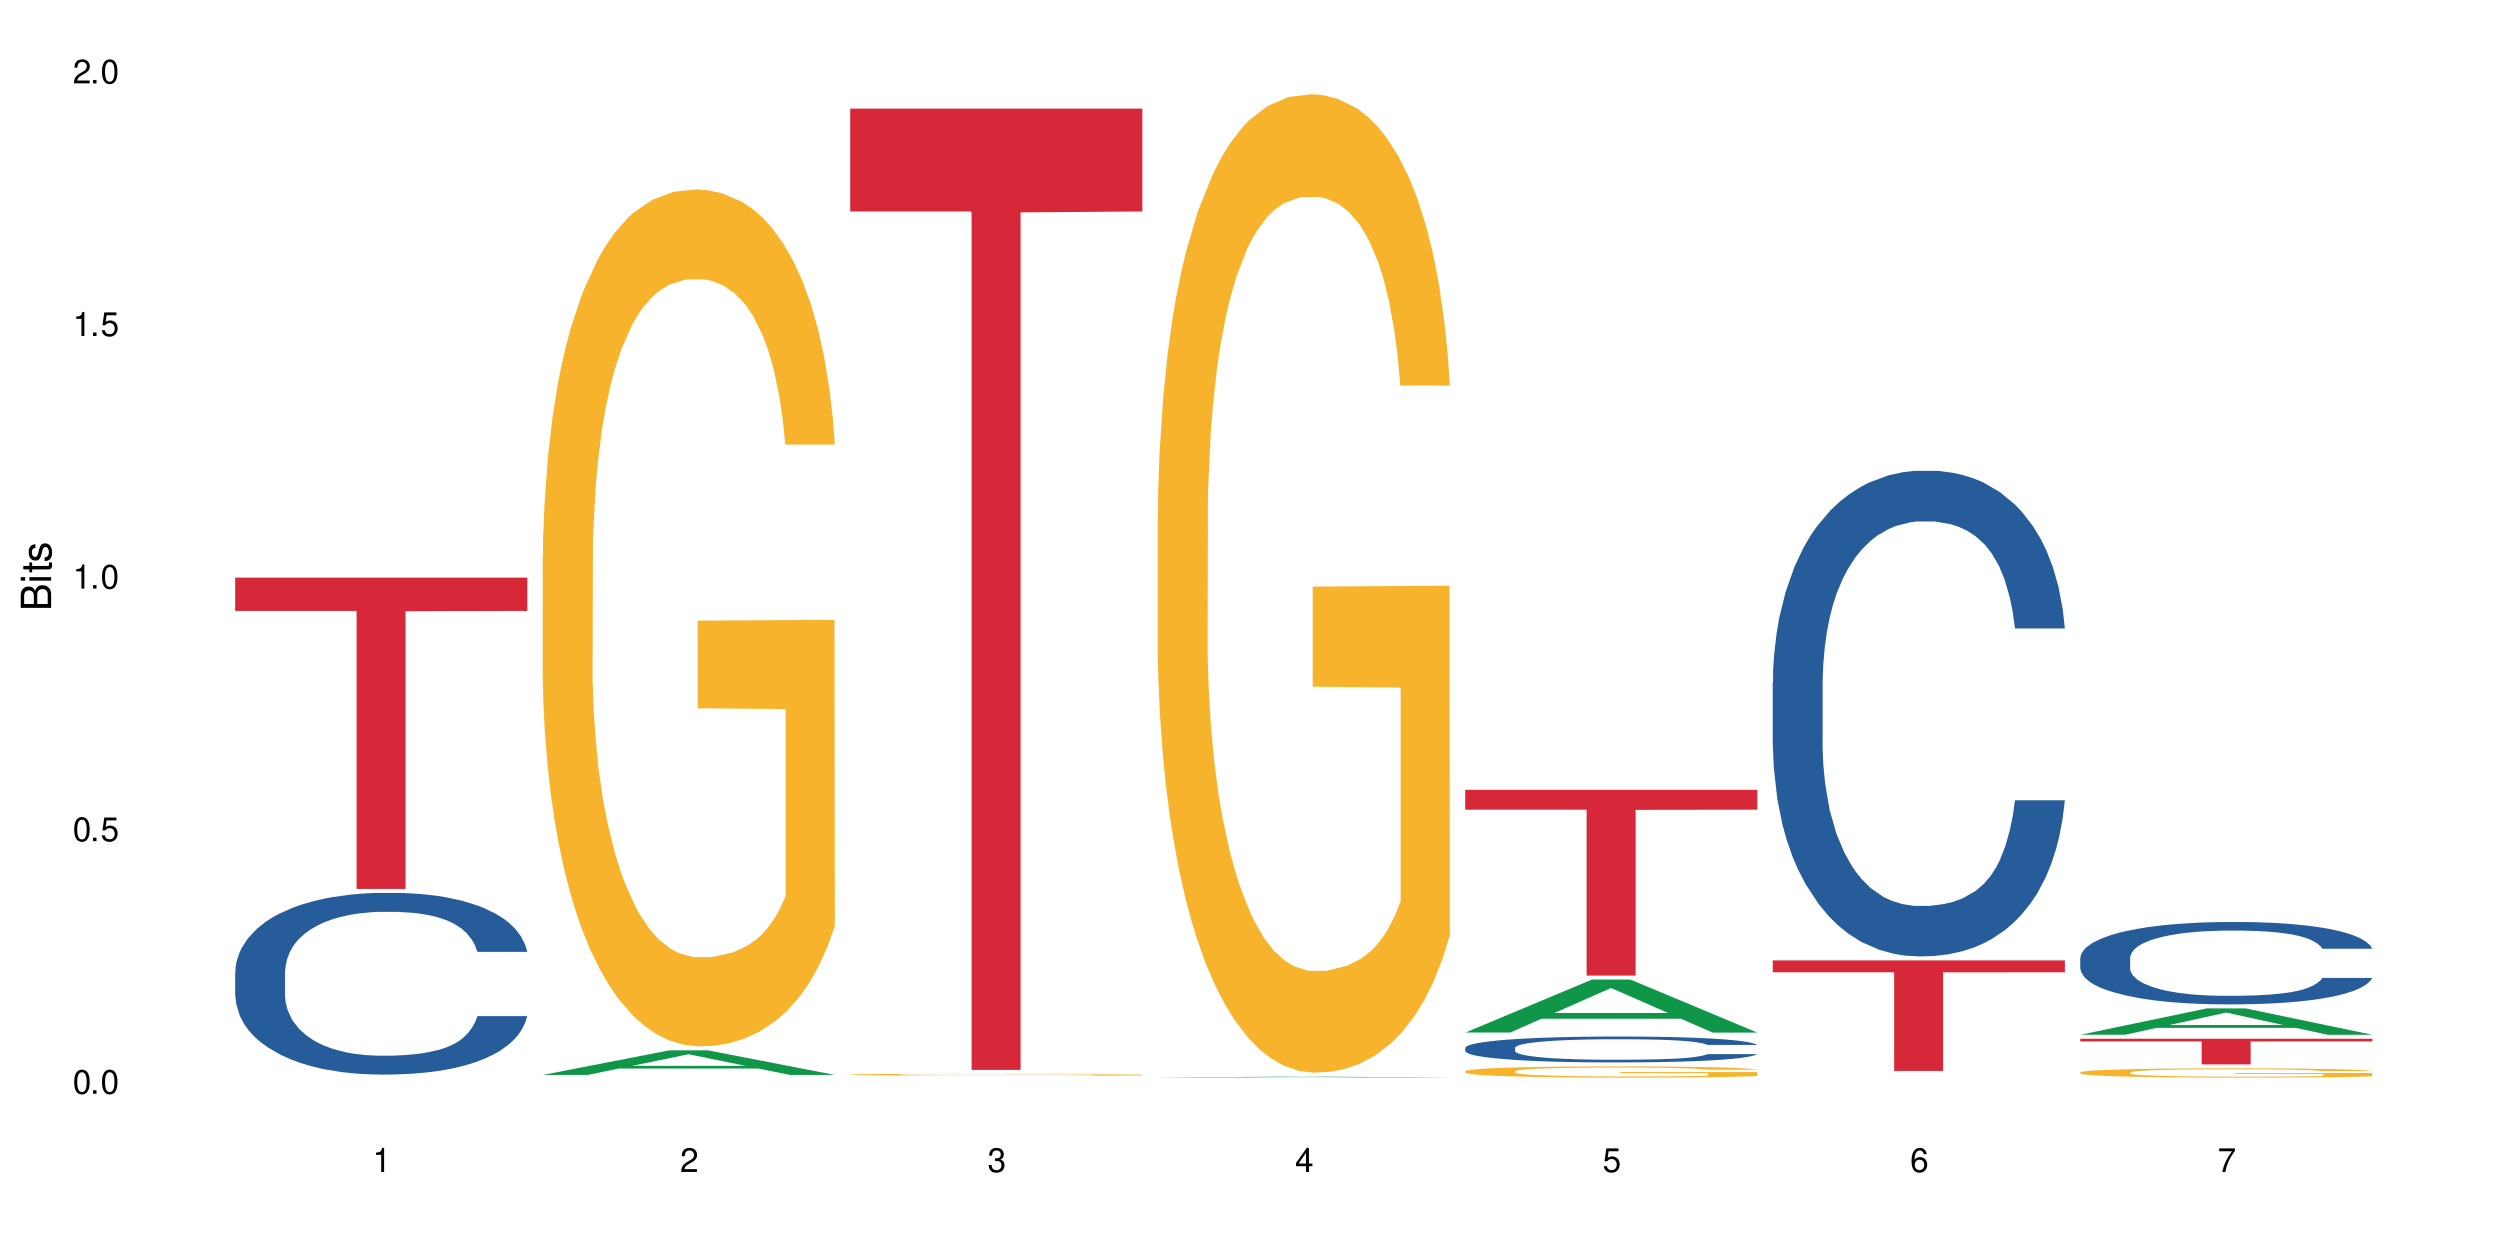 <?xml version="1.0" encoding="UTF-8"?>
<svg xmlns="http://www.w3.org/2000/svg" xmlns:xlink="http://www.w3.org/1999/xlink" width="720" height="360" viewBox="0 0 720 360">
<defs>
<g>
<g id="glyph-0-0">
</g>
<g id="glyph-0-1">
<path d="M 2.641 -6.938 C 2 -6.938 1.422 -6.656 1.078 -6.172 C 0.641 -5.562 0.406 -4.641 0.406 -3.359 C 0.406 -1.016 1.188 0.219 2.641 0.219 C 4.078 0.219 4.859 -1.016 4.859 -3.297 C 4.859 -4.641 4.656 -5.547 4.203 -6.172 C 3.844 -6.656 3.281 -6.938 2.641 -6.938 Z M 2.641 -6.188 C 3.547 -6.188 4 -5.25 4 -3.375 C 4 -1.406 3.562 -0.484 2.625 -0.484 C 1.734 -0.484 1.281 -1.438 1.281 -3.344 C 1.281 -5.25 1.734 -6.188 2.641 -6.188 Z M 2.641 -6.188 "/>
</g>
<g id="glyph-0-2">
<path d="M 1.828 -1 L 0.828 -1 L 0.828 0 L 1.828 0 Z M 1.828 -1 "/>
</g>
<g id="glyph-0-3">
<path d="M 4.562 -6.797 L 1.062 -6.797 L 0.547 -3.094 L 1.328 -3.094 C 1.719 -3.562 2.047 -3.734 2.578 -3.734 C 3.484 -3.734 4.062 -3.109 4.062 -2.094 C 4.062 -1.125 3.484 -0.531 2.578 -0.531 C 1.828 -0.531 1.375 -0.906 1.188 -1.672 L 0.328 -1.672 C 0.453 -1.109 0.547 -0.844 0.75 -0.594 C 1.125 -0.078 1.828 0.219 2.594 0.219 C 3.969 0.219 4.922 -0.781 4.922 -2.219 C 4.922 -3.562 4.031 -4.484 2.719 -4.484 C 2.25 -4.484 1.859 -4.359 1.469 -4.062 L 1.734 -5.969 L 4.562 -5.969 Z M 4.562 -6.797 "/>
</g>
<g id="glyph-0-4">
<path d="M 2.484 -4.938 L 2.484 0 L 3.328 0 L 3.328 -6.938 L 2.766 -6.938 C 2.469 -5.875 2.281 -5.734 0.984 -5.562 L 0.984 -4.938 Z M 2.484 -4.938 "/>
</g>
<g id="glyph-0-5">
<path d="M 4.859 -0.828 L 1.281 -0.828 C 1.359 -1.406 1.672 -1.781 2.5 -2.281 L 3.469 -2.828 C 4.406 -3.344 4.906 -4.062 4.906 -4.906 C 4.906 -5.484 4.672 -6.031 4.266 -6.406 C 3.859 -6.766 3.375 -6.938 2.719 -6.938 C 1.859 -6.938 1.219 -6.625 0.844 -6.031 C 0.609 -5.672 0.5 -5.234 0.484 -4.531 L 1.328 -4.531 C 1.359 -5.016 1.406 -5.281 1.531 -5.516 C 1.75 -5.938 2.188 -6.203 2.703 -6.203 C 3.469 -6.203 4.031 -5.641 4.031 -4.891 C 4.031 -4.344 3.719 -3.859 3.125 -3.516 L 2.234 -3 C 0.812 -2.172 0.406 -1.531 0.328 -0.016 L 4.859 -0.016 Z M 4.859 -0.828 "/>
</g>
<g id="glyph-0-6">
<path d="M 2.125 -3.188 L 2.578 -3.188 C 3.5 -3.188 3.984 -2.766 3.984 -1.922 C 3.984 -1.062 3.469 -0.531 2.594 -0.531 C 1.656 -0.531 1.203 -1 1.156 -2.016 L 0.312 -2.016 C 0.344 -1.453 0.438 -1.094 0.609 -0.781 C 0.953 -0.109 1.625 0.219 2.547 0.219 C 3.953 0.219 4.859 -0.625 4.859 -1.938 C 4.859 -2.828 4.516 -3.297 3.703 -3.594 C 4.344 -3.844 4.656 -4.328 4.656 -5.031 C 4.656 -6.219 3.875 -6.938 2.578 -6.938 C 1.203 -6.938 0.484 -6.172 0.453 -4.703 L 1.297 -4.703 C 1.312 -5.125 1.344 -5.359 1.453 -5.578 C 1.641 -5.969 2.062 -6.203 2.594 -6.203 C 3.344 -6.203 3.797 -5.75 3.797 -5 C 3.797 -4.516 3.609 -4.219 3.25 -4.047 C 3.016 -3.953 2.703 -3.922 2.125 -3.906 Z M 2.125 -3.188 "/>
</g>
<g id="glyph-0-7">
<path d="M 3.141 -1.672 L 3.141 0 L 3.984 0 L 3.984 -1.672 L 4.984 -1.672 L 4.984 -2.438 L 3.984 -2.438 L 3.984 -6.938 L 3.359 -6.938 L 0.266 -2.578 L 0.266 -1.672 Z M 3.141 -2.438 L 1 -2.438 L 3.141 -5.5 Z M 3.141 -2.438 "/>
</g>
<g id="glyph-0-8">
<path d="M 4.781 -5.125 C 4.609 -6.266 3.891 -6.938 2.844 -6.938 C 2.094 -6.938 1.422 -6.578 1.031 -5.953 C 0.594 -5.266 0.406 -4.422 0.406 -3.172 C 0.406 -2 0.578 -1.25 0.984 -0.641 C 1.359 -0.078 1.953 0.219 2.703 0.219 C 3.984 0.219 4.922 -0.75 4.922 -2.094 C 4.922 -3.375 4.062 -4.281 2.844 -4.281 C 2.172 -4.281 1.641 -4.031 1.281 -3.516 C 1.281 -5.234 1.828 -6.188 2.797 -6.188 C 3.391 -6.188 3.797 -5.797 3.938 -5.125 Z M 2.734 -3.531 C 3.547 -3.531 4.062 -2.953 4.062 -2.031 C 4.062 -1.156 3.484 -0.531 2.703 -0.531 C 1.922 -0.531 1.328 -1.188 1.328 -2.078 C 1.328 -2.938 1.906 -3.531 2.734 -3.531 Z M 2.734 -3.531 "/>
</g>
<g id="glyph-0-9">
<path d="M 4.984 -6.797 L 0.438 -6.797 L 0.438 -5.969 L 4.109 -5.969 C 2.5 -3.656 1.828 -2.234 1.328 0 L 2.219 0 C 2.594 -2.172 3.453 -4.047 4.984 -6.094 Z M 4.984 -6.797 "/>
</g>
<g id="glyph-1-0">
</g>
<g id="glyph-1-1">
<path d="M 0 -0.953 L 0 -4.891 C 0 -5.719 -0.234 -6.344 -0.734 -6.797 C -1.188 -7.234 -1.812 -7.469 -2.5 -7.469 C -3.547 -7.469 -4.188 -7 -4.625 -5.875 C -4.984 -6.688 -5.625 -7.094 -6.531 -7.094 C -7.172 -7.094 -7.734 -6.859 -8.141 -6.391 C -8.562 -5.922 -8.75 -5.344 -8.75 -4.5 L -8.75 -0.953 Z M -4.984 -2.062 L -7.766 -2.062 L -7.766 -4.219 C -7.766 -4.844 -7.688 -5.203 -7.453 -5.5 C -7.219 -5.812 -6.859 -5.969 -6.375 -5.969 C -5.891 -5.969 -5.531 -5.812 -5.297 -5.5 C -5.062 -5.203 -4.984 -4.844 -4.984 -4.219 Z M -0.984 -2.062 L -4 -2.062 L -4 -4.781 C -4 -5.766 -3.438 -6.359 -2.484 -6.359 C -1.547 -6.359 -0.984 -5.766 -0.984 -4.781 Z M -0.984 -2.062 "/>
</g>
<g id="glyph-1-2">
<path d="M -6.281 -1.797 L -6.281 -0.797 L 0 -0.797 L 0 -1.797 Z M -8.75 -1.797 L -8.75 -0.797 L -7.484 -0.797 L -7.484 -1.797 Z M -8.75 -1.797 "/>
</g>
<g id="glyph-1-3">
<path d="M -6.281 -3.047 L -6.281 -2.016 L -8.016 -2.016 L -8.016 -1.016 L -6.281 -1.016 L -6.281 -0.172 L -5.469 -0.172 L -5.469 -1.016 L -0.719 -1.016 C -0.078 -1.016 0.281 -1.453 0.281 -2.234 C 0.281 -2.5 0.25 -2.719 0.188 -3.047 L -0.641 -3.047 C -0.609 -2.906 -0.594 -2.766 -0.594 -2.562 C -0.594 -2.141 -0.719 -2.016 -1.156 -2.016 L -5.469 -2.016 L -5.469 -3.047 Z M -6.281 -3.047 "/>
</g>
<g id="glyph-1-4">
<path d="M -4.531 -5.25 C -5.766 -5.25 -6.469 -4.422 -6.469 -2.969 C -6.469 -1.516 -5.719 -0.562 -4.547 -0.562 C -3.562 -0.562 -3.094 -1.062 -2.734 -2.562 L -2.516 -3.484 C -2.344 -4.188 -2.094 -4.469 -1.641 -4.469 C -1.047 -4.469 -0.641 -3.875 -0.641 -3 C -0.641 -2.453 -0.797 -2 -1.062 -1.75 C -1.25 -1.594 -1.422 -1.531 -1.875 -1.469 L -1.875 -0.406 C -0.422 -0.453 0.281 -1.266 0.281 -2.922 C 0.281 -4.5 -0.5 -5.516 -1.719 -5.516 C -2.656 -5.516 -3.172 -4.984 -3.469 -3.734 L -3.703 -2.766 C -3.891 -1.953 -4.156 -1.609 -4.594 -1.609 C -5.188 -1.609 -5.547 -2.125 -5.547 -2.938 C -5.547 -3.75 -5.203 -4.172 -4.531 -4.203 Z M -4.531 -5.25 "/>
</g>
</g>
</defs>
<rect x="-72" y="-36" width="864" height="432" fill="rgb(100%, 100%, 100%)" fill-opacity="1"/>
<path fill-rule="nonzero" fill="rgb(14.51%, 36.078%, 60%)" fill-opacity="1" d="M 67.73 279.926 L 67.832 279.875 L 67.832 278.73 L 68.141 276.91 L 68.859 274.613 L 69.578 273.035 L 71.426 270.215 L 73.988 267.488 L 76.656 265.383 L 78.605 264.137 L 80.352 263.184 L 84.352 261.41 L 86.918 260.504 L 89.688 259.691 L 93.074 258.875 L 95.535 258.398 L 101.078 257.633 L 105.18 257.297 L 108.363 257.156 L 115.238 257.156 L 119.34 257.348 L 122.316 257.586 L 125.598 257.969 L 128.371 258.398 L 133.191 259.449 L 137.5 260.789 L 139.449 261.555 L 142.527 263.039 L 144.891 264.473 L 146.531 265.719 L 148.379 267.488 L 150.02 269.641 L 151.25 272.078 L 151.867 274.137 L 137.5 274.137 L 136.785 272.223 L 135.961 270.738 L 134.422 268.777 L 132.883 267.391 L 130.73 266.004 L 128.781 265.094 L 126.113 264.188 L 123.754 263.613 L 121.289 263.184 L 118.93 262.895 L 114.414 262.609 L 109.184 262.609 L 107.234 262.703 L 103.23 263.086 L 101.078 263.422 L 98 264.09 L 95.844 264.711 L 93.281 265.668 L 91.535 266.484 L 89.379 267.727 L 87.84 268.828 L 86.098 270.406 L 85.07 271.602 L 84.148 272.941 L 83.328 274.52 L 82.711 276.191 L 82.301 277.965 L 82.094 279.684 L 82.094 287.102 L 82.301 288.82 L 82.812 290.832 L 84.148 293.75 L 86.098 296.285 L 88.355 298.293 L 90.508 299.73 L 91.742 300.398 L 93.383 301.164 L 95.945 302.121 L 99.641 303.078 L 101.797 303.461 L 105.078 303.844 L 108.465 304.035 L 112.98 304.035 L 116.98 303.844 L 119.648 303.602 L 122.418 303.219 L 126.215 302.406 L 128.574 301.641 L 130.629 300.734 L 132.168 299.824 L 133.191 299.059 L 134.73 297.574 L 135.961 295.949 L 136.887 294.273 L 137.5 292.648 L 151.867 292.648 L 151.25 294.562 L 150.328 296.43 L 149.402 297.816 L 147.969 299.488 L 146.324 300.973 L 143.965 302.648 L 142.016 303.746 L 139.449 304.941 L 137.09 305.852 L 134.527 306.664 L 130.73 307.621 L 128.266 308.102 L 125.598 308.531 L 122.418 308.914 L 118.418 309.246 L 114.109 309.438 L 110.105 309.488 L 105.797 309.391 L 102.617 309.199 L 98.41 308.77 L 93.176 307.91 L 89.379 307 L 86.406 306.09 L 83.84 305.133 L 80.969 303.844 L 77.273 301.738 L 75.016 300.109 L 73.477 298.773 L 71.734 296.906 L 70.5 295.23 L 69.066 292.555 L 68.039 289.156 L 67.73 286.527 Z M 67.73 279.926 "/>
<path fill-rule="nonzero" fill="rgb(83.922%, 15.686%, 22.353%)" fill-opacity="1" d="M 67.73 166.344 L 151.867 166.344 L 151.867 175.941 L 116.801 176.027 L 116.801 256.016 L 102.695 256.016 L 102.695 176.109 L 102.488 175.941 L 67.73 175.941 Z M 67.73 166.344 "/>
<path fill-rule="nonzero" fill="rgb(6.275%, 58.824%, 28.235%)" fill-opacity="1" d="M 156.293 309.582 L 156.383 309.574 L 192.789 302.492 L 203.844 302.492 L 240.43 309.586 L 227.574 309.586 L 218.406 307.734 L 178.227 307.734 L 169.238 309.582 L 156.293 309.582 L 182.094 306.969 L 214.723 306.965 L 198.453 303.652 L 198.273 303.645 L 198.094 303.668 L 182.004 306.965 L 182.094 306.969 Z M 156.293 309.582 "/>
<path fill-rule="nonzero" fill="rgb(96.863%, 70.196%, 16.863%)" fill-opacity="1" d="M 156.293 160.258 L 156.398 160.031 L 156.398 155.523 L 156.809 145.379 L 157.832 131.406 L 159.168 119.91 L 160.605 110.895 L 161.527 106.16 L 163.066 99.398 L 164.398 94.441 L 167.785 84.297 L 172.094 74.832 L 174.457 70.773 L 177.121 66.941 L 180.918 62.66 L 182.664 61.082 L 188 57.477 L 194.051 55.223 L 200.723 54.543 L 203.801 54.77 L 208.008 55.672 L 213.754 58.152 L 217.035 60.406 L 219.602 62.66 L 222.27 65.59 L 225.551 70.098 L 228.629 75.508 L 231.094 80.918 L 233.555 87.68 L 235.605 94.891 L 237.352 102.781 L 238.891 112.246 L 239.812 120.137 L 240.43 128.023 L 226.168 128.023 L 225.348 120.137 L 224.422 114.051 L 222.883 106.613 L 221.344 101.203 L 219.805 96.918 L 216.934 91.059 L 214.473 87.453 L 211.395 84.297 L 208.418 82.27 L 205.031 80.918 L 202.98 80.465 L 197.543 80.465 L 192.617 82.043 L 189.742 83.848 L 187.691 85.648 L 184.816 89.031 L 183.074 91.734 L 182.047 93.539 L 178.969 100.527 L 176.918 106.836 L 175.789 111.121 L 174.352 117.883 L 173.328 123.969 L 172.199 132.984 L 171.582 139.746 L 170.762 155.074 L 170.66 195.645 L 170.965 204.211 L 171.582 213.449 L 172.402 221.566 L 173.633 230.129 L 174.867 236.668 L 177.02 245.457 L 178.867 251.316 L 180.305 255.148 L 183.074 261.234 L 184.203 263.266 L 186.871 267.32 L 189.641 270.477 L 193.027 273.184 L 195.59 274.535 L 199.695 275.66 L 204.93 275.66 L 211.086 274.309 L 214.984 272.504 L 217.652 270.703 L 219.395 269.125 L 221.551 266.645 L 223.09 264.391 L 224.527 261.91 L 226.27 258.078 L 226.27 204.211 L 200.926 203.984 L 200.926 178.738 L 240.328 178.516 L 240.43 266.645 L 238.273 272.73 L 235.605 278.59 L 233.043 283.098 L 230.375 286.93 L 226.578 291.215 L 223.5 293.918 L 218.781 297.074 L 214.473 299.102 L 209.957 300.453 L 205.953 301.133 L 201.234 301.355 L 197.027 300.906 L 192.512 299.555 L 188.922 297.75 L 185.641 295.496 L 182.355 292.566 L 178.25 287.832 L 175.582 284 L 172.812 279.266 L 170.043 273.633 L 167.582 267.547 L 165.938 262.812 L 164.297 257.402 L 162.555 250.641 L 160.91 242.977 L 159.68 235.992 L 158.551 228.102 L 157.73 220.664 L 156.91 210.52 L 156.5 202.406 L 156.293 195.418 Z M 156.293 160.258 "/>
<path fill-rule="nonzero" fill="rgb(96.863%, 70.196%, 16.863%)" fill-opacity="1" d="M 244.859 309.484 L 244.961 309.484 L 244.961 309.473 L 245.371 309.453 L 246.398 309.422 L 247.73 309.395 L 249.168 309.375 L 250.09 309.363 L 251.629 309.348 L 252.965 309.34 L 256.348 309.316 L 260.66 309.297 L 263.02 309.285 L 265.688 309.277 L 269.484 309.27 L 271.227 309.266 L 276.562 309.258 L 282.617 309.25 L 292.363 309.25 L 296.57 309.254 L 302.316 309.258 L 305.598 309.262 L 308.164 309.27 L 310.832 309.273 L 314.117 309.285 L 317.195 309.297 L 319.656 309.309 L 322.117 309.324 L 324.172 309.34 L 325.914 309.355 L 327.453 309.379 L 328.379 309.395 L 328.992 309.414 L 314.73 309.414 L 313.91 309.395 L 312.988 309.383 L 309.91 309.352 L 308.371 309.344 L 305.496 309.332 L 303.035 309.324 L 299.957 309.316 L 296.98 309.312 L 293.594 309.309 L 286.105 309.309 L 281.18 309.312 L 278.309 309.316 L 276.254 309.32 L 273.383 309.328 L 271.637 309.332 L 270.613 309.336 L 267.535 309.352 L 265.48 309.367 L 264.352 309.375 L 262.918 309.391 L 261.891 309.402 L 260.762 309.426 L 260.145 309.438 L 259.324 309.473 L 259.223 309.562 L 259.531 309.582 L 260.145 309.602 L 260.965 309.621 L 262.199 309.641 L 263.43 309.652 L 265.582 309.672 L 267.43 309.688 L 268.867 309.695 L 271.637 309.707 L 272.766 309.711 L 275.434 309.723 L 278.203 309.73 L 281.59 309.734 L 284.156 309.738 L 288.258 309.742 L 293.492 309.742 L 299.648 309.738 L 303.547 309.734 L 306.215 309.73 L 307.961 309.727 L 310.113 309.719 L 311.652 309.715 L 313.09 309.711 L 314.832 309.703 L 314.832 309.582 L 289.492 309.582 L 289.492 309.527 L 328.891 309.523 L 328.992 309.719 L 326.84 309.734 L 324.172 309.746 L 321.605 309.758 L 318.938 309.766 L 315.141 309.773 L 312.062 309.781 L 307.344 309.789 L 303.035 309.793 L 298.52 309.797 L 285.59 309.797 L 281.078 309.793 L 277.484 309.789 L 274.203 309.785 L 270.918 309.777 L 266.816 309.766 L 264.148 309.758 L 261.379 309.75 L 258.605 309.734 L 256.145 309.723 L 254.504 309.711 L 252.859 309.699 L 251.117 309.684 L 249.477 309.668 L 248.242 309.652 L 247.113 309.637 L 245.473 309.598 L 245.062 309.578 L 244.859 309.562 Z M 244.859 309.484 "/>
<path fill-rule="nonzero" fill="rgb(83.922%, 15.686%, 22.353%)" fill-opacity="1" d="M 244.859 31.27 L 328.992 31.27 L 328.992 60.902 L 293.93 61.164 L 293.93 308.113 L 279.82 308.113 L 279.82 61.422 L 279.617 60.902 L 244.859 60.902 Z M 244.859 31.27 "/>
<path fill-rule="nonzero" fill="rgb(6.275%, 58.824%, 28.235%)" fill-opacity="1" d="M 333.422 310.359 L 333.512 310.359 L 369.914 310.074 L 380.973 310.074 L 417.555 310.359 L 404.703 310.359 L 395.535 310.285 L 355.355 310.285 L 346.363 310.359 L 333.422 310.359 L 359.219 310.254 L 391.848 310.254 L 375.578 310.121 L 375.219 310.121 L 359.129 310.254 L 359.219 310.254 Z M 333.422 310.359 "/>
<path fill-rule="nonzero" fill="rgb(96.863%, 70.196%, 16.863%)" fill-opacity="1" d="M 333.422 147.836 L 333.523 147.578 L 333.523 142.43 L 333.934 130.852 L 334.961 114.895 L 336.293 101.77 L 337.73 91.477 L 338.652 86.07 L 340.191 78.352 L 341.527 72.691 L 344.914 61.109 L 349.223 50.301 L 351.582 45.668 L 354.25 41.293 L 358.047 36.402 L 359.789 34.602 L 365.125 30.484 L 371.18 27.91 L 377.848 27.141 L 380.926 27.395 L 385.133 28.426 L 390.879 31.258 L 394.164 33.828 L 396.727 36.402 L 399.395 39.75 L 402.68 44.895 L 405.758 51.07 L 408.219 57.25 L 410.684 64.969 L 412.734 73.203 L 414.477 82.211 L 416.016 93.02 L 416.941 102.027 L 417.555 111.035 L 403.293 111.035 L 402.473 102.027 L 401.551 95.078 L 400.012 86.586 L 398.473 80.41 L 396.934 75.52 L 394.059 68.828 L 391.598 64.711 L 388.52 61.109 L 385.543 58.793 L 382.156 57.25 L 380.105 56.734 L 374.668 56.734 L 369.742 58.535 L 366.871 60.594 L 364.816 62.652 L 361.945 66.512 L 360.199 69.602 L 359.176 71.66 L 356.098 79.637 L 354.043 86.844 L 352.914 91.734 L 351.48 99.453 L 350.453 106.402 L 349.324 116.695 L 348.711 124.418 L 347.887 141.918 L 347.785 188.238 L 348.094 198.02 L 348.711 208.57 L 349.531 217.836 L 350.762 227.613 L 351.992 235.078 L 354.148 245.113 L 355.992 251.805 L 357.43 256.18 L 360.199 263.129 L 361.328 265.445 L 363.996 270.074 L 366.766 273.68 L 370.152 276.766 L 372.719 278.312 L 376.824 279.598 L 382.055 279.598 L 388.211 278.055 L 392.109 275.996 L 394.777 273.938 L 396.523 272.137 L 398.676 269.305 L 400.215 266.73 L 401.652 263.898 L 403.398 259.523 L 403.398 198.02 L 378.055 197.762 L 378.055 168.938 L 417.453 168.68 L 417.555 269.305 L 415.402 276.254 L 412.734 282.945 L 410.168 288.09 L 407.5 292.465 L 403.703 297.355 L 400.625 300.441 L 395.906 304.047 L 391.598 306.363 L 387.082 307.906 L 383.082 308.68 L 378.363 308.938 L 374.156 308.422 L 369.641 306.875 L 366.051 304.816 L 362.766 302.246 L 359.484 298.898 L 355.379 293.496 L 352.711 289.121 L 349.941 283.715 L 347.172 277.281 L 344.707 270.332 L 343.066 264.93 L 341.426 258.754 L 339.68 251.031 L 338.039 242.281 L 336.809 234.305 L 335.68 225.297 L 334.859 216.805 L 334.035 205.223 L 333.625 195.961 L 333.422 187.98 Z M 333.422 147.836 "/>
<path fill-rule="nonzero" fill="rgb(6.275%, 58.824%, 28.235%)" fill-opacity="1" d="M 421.984 297.375 L 422.074 297.363 L 458.48 282.109 L 469.535 282.109 L 506.121 297.391 L 493.266 297.391 L 484.098 293.402 L 443.918 293.402 L 434.93 297.375 L 421.984 297.375 L 447.781 291.75 L 480.41 291.738 L 464.141 284.605 L 463.961 284.59 L 463.781 284.633 L 447.691 291.738 L 447.781 291.75 Z M 421.984 297.375 "/>
<path fill-rule="nonzero" fill="rgb(14.51%, 36.078%, 60%)" fill-opacity="1" d="M 421.984 301.77 L 422.086 301.766 L 422.086 301.602 L 422.395 301.34 L 423.113 301.016 L 423.832 300.789 L 425.68 300.387 L 428.242 300 L 430.91 299.699 L 432.859 299.523 L 434.605 299.387 L 438.605 299.137 L 441.172 299.004 L 443.941 298.891 L 447.328 298.773 L 449.789 298.707 L 455.332 298.598 L 459.434 298.551 L 462.617 298.527 L 469.488 298.527 L 473.594 298.555 L 476.57 298.59 L 479.852 298.645 L 482.625 298.707 L 487.445 298.855 L 491.754 299.047 L 493.703 299.156 L 496.781 299.367 L 499.145 299.57 L 500.785 299.746 L 502.633 300 L 504.273 300.305 L 505.504 300.652 L 506.121 300.945 L 491.754 300.945 L 491.035 300.676 L 490.215 300.465 L 488.676 300.184 L 487.137 299.988 L 484.984 299.789 L 483.035 299.66 L 480.367 299.531 L 478.008 299.449 L 475.543 299.387 L 473.184 299.348 L 468.668 299.305 L 463.438 299.305 L 461.488 299.32 L 457.484 299.375 L 455.332 299.422 L 452.254 299.516 L 450.098 299.605 L 447.531 299.742 L 445.789 299.855 L 443.633 300.035 L 442.094 300.191 L 440.352 300.414 L 439.324 300.586 L 438.402 300.777 L 437.582 301 L 436.965 301.238 L 436.555 301.492 L 436.348 301.738 L 436.348 302.793 L 436.555 303.039 L 437.066 303.324 L 438.402 303.738 L 440.352 304.102 L 442.609 304.387 L 444.762 304.59 L 445.992 304.688 L 447.637 304.797 L 450.199 304.93 L 453.895 305.066 L 456.051 305.121 L 459.332 305.176 L 462.719 305.203 L 467.234 305.203 L 471.234 305.176 L 473.902 305.141 L 476.672 305.09 L 480.469 304.973 L 482.828 304.863 L 484.879 304.734 L 486.418 304.605 L 487.445 304.496 L 488.984 304.285 L 490.215 304.051 L 491.141 303.812 L 491.754 303.582 L 506.121 303.582 L 505.504 303.855 L 504.582 304.121 L 503.656 304.316 L 502.223 304.559 L 500.578 304.77 L 498.219 305.008 L 496.27 305.164 L 493.703 305.332 L 491.344 305.461 L 488.781 305.578 L 484.984 305.715 L 482.52 305.781 L 479.852 305.844 L 476.672 305.898 L 472.672 305.945 L 468.363 305.973 L 464.359 305.98 L 460.051 305.965 L 456.871 305.938 L 452.664 305.879 L 447.43 305.754 L 443.633 305.625 L 440.66 305.496 L 438.094 305.359 L 435.219 305.176 L 431.527 304.875 L 429.27 304.645 L 427.73 304.453 L 425.984 304.188 L 424.754 303.949 L 423.32 303.57 L 422.293 303.086 L 421.984 302.711 Z M 421.984 301.77 "/>
<path fill-rule="nonzero" fill="rgb(96.863%, 70.196%, 16.863%)" fill-opacity="1" d="M 421.984 308.508 L 422.086 308.504 L 422.086 308.445 L 422.496 308.309 L 423.523 308.129 L 424.859 307.977 L 426.293 307.859 L 427.219 307.797 L 428.758 307.707 L 430.09 307.641 L 433.477 307.508 L 437.785 307.383 L 440.145 307.332 L 442.812 307.281 L 446.609 307.223 L 448.355 307.203 L 453.688 307.156 L 459.742 307.125 L 466.41 307.117 L 469.488 307.121 L 473.695 307.133 L 479.441 307.164 L 482.727 307.195 L 485.293 307.223 L 487.957 307.262 L 491.242 307.32 L 494.32 307.395 L 496.781 307.465 L 499.246 307.555 L 501.297 307.648 L 503.043 307.75 L 504.582 307.875 L 505.504 307.98 L 506.121 308.082 L 491.859 308.082 L 491.035 307.98 L 490.113 307.898 L 488.574 307.801 L 487.035 307.73 L 485.496 307.676 L 482.625 307.598 L 480.16 307.551 L 477.082 307.508 L 474.105 307.48 L 470.723 307.465 L 468.668 307.457 L 463.23 307.457 L 458.305 307.48 L 455.434 307.504 L 453.383 307.527 L 450.508 307.57 L 448.766 307.605 L 447.738 307.629 L 444.66 307.723 L 442.609 307.805 L 441.48 307.859 L 440.043 307.949 L 439.016 308.031 L 437.887 308.148 L 437.273 308.238 L 436.453 308.438 L 436.348 308.969 L 436.656 309.082 L 437.273 309.203 L 438.094 309.312 L 439.324 309.422 L 440.555 309.508 L 442.711 309.625 L 444.559 309.703 L 445.992 309.754 L 448.766 309.832 L 449.895 309.859 L 452.562 309.91 L 455.332 309.953 L 458.715 309.988 L 461.281 310.008 L 465.387 310.02 L 470.617 310.02 L 476.773 310.004 L 480.676 309.98 L 483.34 309.957 L 485.086 309.938 L 487.242 309.902 L 488.781 309.875 L 490.215 309.84 L 491.961 309.789 L 491.961 309.082 L 466.617 309.082 L 466.617 308.75 L 506.016 308.746 L 506.121 309.902 L 503.965 309.984 L 501.297 310.059 L 498.73 310.117 L 496.066 310.168 L 492.27 310.227 L 489.191 310.262 L 484.469 310.301 L 480.16 310.328 L 475.645 310.348 L 471.645 310.355 L 466.926 310.359 L 462.719 310.352 L 458.203 310.336 L 454.613 310.312 L 451.328 310.281 L 448.047 310.242 L 443.941 310.18 L 441.273 310.133 L 438.504 310.07 L 435.734 309.996 L 433.27 309.914 L 431.629 309.852 L 429.988 309.781 L 428.242 309.691 L 426.602 309.594 L 425.371 309.5 L 424.242 309.398 L 423.422 309.301 L 422.602 309.164 L 422.191 309.059 L 421.984 308.969 Z M 421.984 308.508 "/>
<path fill-rule="nonzero" fill="rgb(83.922%, 15.686%, 22.353%)" fill-opacity="1" d="M 421.984 227.461 L 506.121 227.461 L 506.121 233.188 L 471.055 233.238 L 471.055 280.973 L 456.945 280.973 L 456.945 233.289 L 456.742 233.188 L 421.984 233.188 Z M 421.984 227.461 "/>
<path fill-rule="nonzero" fill="rgb(14.51%, 36.078%, 60%)" fill-opacity="1" d="M 510.547 196.465 L 510.652 196.336 L 510.652 193.27 L 510.957 188.41 L 511.676 182.273 L 512.395 178.055 L 514.242 170.516 L 516.809 163.227 L 519.473 157.602 L 521.426 154.281 L 523.168 151.723 L 527.168 146.992 L 529.734 144.566 L 532.504 142.391 L 535.891 140.219 L 538.355 138.941 L 543.895 136.895 L 548 136 L 551.18 135.617 L 558.055 135.617 L 562.156 136.129 L 565.133 136.766 L 568.418 137.789 L 571.188 138.941 L 576.008 141.754 L 580.32 145.332 L 582.27 147.375 L 585.348 151.34 L 587.707 155.176 L 589.348 158.5 L 591.195 163.227 L 592.836 168.98 L 594.066 175.5 L 594.684 180.996 L 580.32 180.996 L 579.602 175.883 L 578.781 171.922 L 577.242 166.68 L 575.703 162.973 L 573.547 159.266 L 571.598 156.836 L 568.93 154.406 L 566.57 152.875 L 564.105 151.723 L 561.746 150.957 L 557.234 150.188 L 552 150.188 L 550.051 150.445 L 546.051 151.469 L 543.895 152.363 L 540.816 154.152 L 538.66 155.812 L 536.098 158.371 L 534.352 160.543 L 532.199 163.867 L 530.66 166.809 L 528.914 171.027 L 527.887 174.223 L 526.965 177.801 L 526.145 182.02 L 525.527 186.492 L 525.117 191.223 L 524.914 195.824 L 524.914 215.641 L 525.117 220.242 L 525.629 225.609 L 526.965 233.406 L 528.914 240.184 L 531.172 245.551 L 533.324 249.387 L 534.559 251.176 L 536.199 253.223 L 538.766 255.777 L 542.457 258.336 L 544.613 259.359 L 547.895 260.379 L 551.281 260.891 L 555.797 260.891 L 559.797 260.379 L 562.465 259.742 L 565.234 258.719 L 569.031 256.547 L 571.391 254.5 L 573.445 252.07 L 574.984 249.645 L 576.008 247.598 L 577.547 243.633 L 578.781 239.289 L 579.703 234.812 L 580.32 230.469 L 594.684 230.469 L 594.066 235.582 L 593.145 240.566 L 592.223 244.273 L 590.785 248.746 L 589.145 252.711 L 586.781 257.184 L 584.832 260.125 L 582.27 263.32 L 579.91 265.75 L 577.344 267.922 L 573.547 270.48 L 571.086 271.758 L 568.418 272.91 L 565.234 273.93 L 561.234 274.824 L 556.926 275.336 L 552.922 275.465 L 548.613 275.211 L 545.434 274.699 L 541.227 273.547 L 535.992 271.246 L 532.199 268.816 L 529.223 266.391 L 526.656 263.832 L 523.785 260.379 L 520.09 254.758 L 517.832 250.41 L 516.293 246.832 L 514.551 241.844 L 513.316 237.371 L 511.883 230.211 L 510.855 221.137 L 510.547 214.105 Z M 510.547 196.465 "/>
<path fill-rule="nonzero" fill="rgb(83.922%, 15.686%, 22.353%)" fill-opacity="1" d="M 510.547 276.602 L 594.684 276.602 L 594.684 280.008 L 559.617 280.039 L 559.617 308.422 L 545.512 308.422 L 545.512 280.066 L 545.305 280.008 L 510.547 280.008 Z M 510.547 276.602 "/>
<path fill-rule="nonzero" fill="rgb(6.275%, 58.824%, 28.235%)" fill-opacity="1" d="M 599.113 298.012 L 599.203 298.004 L 635.605 290.41 L 646.664 290.41 L 683.246 298.02 L 670.395 298.02 L 661.223 296.031 L 621.043 296.031 L 612.055 298.012 L 599.113 298.012 L 624.91 295.211 L 657.539 295.203 L 641.27 291.652 L 641.09 291.645 L 640.91 291.668 L 624.82 295.203 L 624.91 295.211 Z M 599.113 298.012 "/>
<path fill-rule="nonzero" fill="rgb(14.51%, 36.078%, 60%)" fill-opacity="1" d="M 599.113 275.867 L 599.215 275.848 L 599.215 275.324 L 599.523 274.504 L 600.238 273.461 L 600.957 272.746 L 602.805 271.465 L 605.371 270.23 L 608.039 269.273 L 609.988 268.711 L 611.73 268.277 L 615.734 267.477 L 618.297 267.062 L 621.07 266.695 L 624.453 266.324 L 626.918 266.109 L 632.457 265.762 L 636.562 265.609 L 639.742 265.547 L 646.617 265.547 L 650.723 265.633 L 653.695 265.742 L 656.98 265.914 L 659.75 266.109 L 664.574 266.586 L 668.883 267.191 L 670.832 267.539 L 673.91 268.211 L 676.27 268.863 L 677.91 269.426 L 679.758 270.23 L 681.398 271.207 L 682.633 272.312 L 683.246 273.242 L 668.883 273.242 L 668.164 272.375 L 667.344 271.703 L 665.805 270.816 L 664.266 270.188 L 662.109 269.559 L 660.16 269.145 L 657.492 268.734 L 655.133 268.473 L 652.672 268.277 L 650.312 268.148 L 645.797 268.016 L 640.562 268.016 L 638.613 268.062 L 634.613 268.234 L 632.457 268.387 L 629.379 268.691 L 627.227 268.973 L 624.66 269.406 L 622.914 269.773 L 620.762 270.34 L 619.223 270.836 L 617.477 271.551 L 616.453 272.094 L 615.527 272.703 L 614.707 273.418 L 614.09 274.176 L 613.68 274.98 L 613.477 275.762 L 613.477 279.121 L 613.68 279.902 L 614.195 280.812 L 615.527 282.137 L 617.477 283.285 L 619.734 284.195 L 621.891 284.848 L 623.121 285.152 L 624.762 285.496 L 627.328 285.93 L 631.02 286.363 L 633.176 286.539 L 636.461 286.711 L 639.844 286.797 L 644.359 286.797 L 648.359 286.711 L 651.027 286.602 L 653.801 286.43 L 657.594 286.062 L 659.957 285.715 L 662.008 285.301 L 663.547 284.891 L 664.574 284.543 L 666.113 283.871 L 667.344 283.133 L 668.266 282.375 L 668.883 281.637 L 683.246 281.637 L 682.633 282.504 L 681.707 283.352 L 680.785 283.98 L 679.348 284.738 L 677.707 285.41 L 675.348 286.168 L 673.398 286.668 L 670.832 287.211 L 668.473 287.621 L 665.906 287.992 L 662.109 288.426 L 659.648 288.641 L 656.98 288.836 L 653.801 289.012 L 649.797 289.164 L 645.488 289.25 L 641.488 289.27 L 637.176 289.227 L 633.996 289.141 L 629.789 288.945 L 624.559 288.555 L 620.762 288.145 L 617.785 287.73 L 615.219 287.297 L 612.348 286.711 L 608.652 285.758 L 606.395 285.02 L 604.855 284.414 L 603.113 283.566 L 601.883 282.809 L 600.445 281.594 L 599.418 280.055 L 599.113 278.859 Z M 599.113 275.867 "/>
<path fill-rule="nonzero" fill="rgb(96.863%, 70.196%, 16.863%)" fill-opacity="1" d="M 599.113 308.824 L 599.215 308.82 L 599.215 308.773 L 599.625 308.664 L 600.652 308.512 L 601.984 308.387 L 603.422 308.289 L 604.344 308.234 L 605.883 308.164 L 607.219 308.109 L 610.602 308 L 614.914 307.895 L 617.273 307.852 L 619.941 307.809 L 623.738 307.762 L 625.48 307.746 L 630.816 307.707 L 636.871 307.684 L 643.539 307.676 L 646.617 307.676 L 650.824 307.688 L 656.57 307.715 L 659.852 307.738 L 662.418 307.762 L 665.086 307.793 L 668.367 307.844 L 671.445 307.902 L 673.91 307.961 L 676.371 308.035 L 678.426 308.113 L 680.168 308.199 L 681.707 308.301 L 682.633 308.387 L 683.246 308.473 L 668.984 308.473 L 668.164 308.387 L 667.242 308.32 L 665.703 308.242 L 664.164 308.184 L 662.625 308.137 L 659.75 308.07 L 657.289 308.031 L 654.211 308 L 651.234 307.977 L 647.848 307.961 L 645.797 307.957 L 640.359 307.957 L 635.434 307.973 L 632.559 307.992 L 630.508 308.012 L 627.637 308.051 L 625.891 308.078 L 624.863 308.098 L 621.785 308.176 L 619.734 308.242 L 618.605 308.289 L 617.168 308.363 L 616.145 308.43 L 615.016 308.527 L 614.398 308.602 L 613.578 308.77 L 613.477 309.211 L 613.785 309.301 L 614.398 309.402 L 615.219 309.492 L 616.453 309.586 L 617.684 309.656 L 619.836 309.75 L 621.684 309.816 L 623.121 309.855 L 625.891 309.922 L 627.02 309.945 L 629.688 309.988 L 632.457 310.023 L 635.844 310.051 L 638.41 310.066 L 642.512 310.078 L 647.746 310.078 L 653.902 310.066 L 657.801 310.047 L 660.469 310.027 L 662.211 310.008 L 664.367 309.98 L 665.906 309.957 L 667.344 309.93 L 669.086 309.887 L 669.086 309.301 L 643.742 309.301 L 643.742 309.023 L 683.145 309.023 L 683.246 309.98 L 681.094 310.047 L 678.426 310.109 L 675.859 310.16 L 673.191 310.203 L 669.395 310.25 L 666.316 310.277 L 661.598 310.312 L 657.289 310.336 L 652.773 310.348 L 648.773 310.355 L 644.051 310.359 L 639.844 310.355 L 635.332 310.34 L 631.738 310.32 L 628.457 310.297 L 625.172 310.262 L 621.07 310.211 L 618.402 310.172 L 615.629 310.117 L 612.859 310.059 L 610.398 309.992 L 608.758 309.941 L 607.113 309.883 L 605.371 309.809 L 603.73 309.723 L 602.496 309.648 L 601.367 309.562 L 600.547 309.48 L 599.727 309.371 L 599.316 309.281 L 599.113 309.207 Z M 599.113 308.824 "/>
<path fill-rule="nonzero" fill="rgb(83.922%, 15.686%, 22.353%)" fill-opacity="1" d="M 599.113 299.156 L 683.246 299.156 L 683.246 299.945 L 648.184 299.953 L 648.184 306.539 L 634.074 306.539 L 634.074 299.961 L 633.871 299.945 L 599.113 299.945 Z M 599.113 299.156 "/>
<g fill="rgb(0%, 0%, 0%)" fill-opacity="1">
<use xlink:href="#glyph-0-1" x="20.965" y="314.993"/>
<use xlink:href="#glyph-0-2" x="25.965" y="314.993"/>
<use xlink:href="#glyph-0-1" x="28.965" y="314.993"/>
</g>
<g fill="rgb(0%, 0%, 0%)" fill-opacity="1">
<use xlink:href="#glyph-0-1" x="20.965" y="242.251"/>
<use xlink:href="#glyph-0-2" x="25.965" y="242.251"/>
<use xlink:href="#glyph-0-3" x="28.965" y="242.251"/>
</g>
<g fill="rgb(0%, 0%, 0%)" fill-opacity="1">
<use xlink:href="#glyph-0-4" x="20.965" y="169.509"/>
<use xlink:href="#glyph-0-2" x="25.965" y="169.509"/>
<use xlink:href="#glyph-0-1" x="28.965" y="169.509"/>
</g>
<g fill="rgb(0%, 0%, 0%)" fill-opacity="1">
<use xlink:href="#glyph-0-4" x="20.965" y="96.767"/>
<use xlink:href="#glyph-0-2" x="25.965" y="96.767"/>
<use xlink:href="#glyph-0-3" x="28.965" y="96.767"/>
</g>
<g fill="rgb(0%, 0%, 0%)" fill-opacity="1">
<use xlink:href="#glyph-0-5" x="20.965" y="24.024"/>
<use xlink:href="#glyph-0-2" x="25.965" y="24.024"/>
<use xlink:href="#glyph-0-1" x="28.965" y="24.024"/>
</g>
<g fill="rgb(0%, 0%, 0%)" fill-opacity="1">
<use xlink:href="#glyph-0-4" x="107.297" y="337.532"/>
</g>
<g fill="rgb(0%, 0%, 0%)" fill-opacity="1">
<use xlink:href="#glyph-0-5" x="195.863" y="337.532"/>
</g>
<g fill="rgb(0%, 0%, 0%)" fill-opacity="1">
<use xlink:href="#glyph-0-6" x="284.426" y="337.532"/>
</g>
<g fill="rgb(0%, 0%, 0%)" fill-opacity="1">
<use xlink:href="#glyph-0-7" x="372.988" y="337.532"/>
</g>
<g fill="rgb(0%, 0%, 0%)" fill-opacity="1">
<use xlink:href="#glyph-0-3" x="461.551" y="337.532"/>
</g>
<g fill="rgb(0%, 0%, 0%)" fill-opacity="1">
<use xlink:href="#glyph-0-8" x="550.117" y="337.532"/>
</g>
<g fill="rgb(0%, 0%, 0%)" fill-opacity="1">
<use xlink:href="#glyph-0-9" x="638.68" y="337.532"/>
</g>
<g fill="rgb(0%, 0%, 0%)" fill-opacity="1">
<use xlink:href="#glyph-1-1" x="14.725" y="176.012"/>
<use xlink:href="#glyph-1-2" x="14.725" y="168.012"/>
<use xlink:href="#glyph-1-3" x="14.725" y="165.012"/>
<use xlink:href="#glyph-1-4" x="14.725" y="162.012"/>
</g>
</svg>
